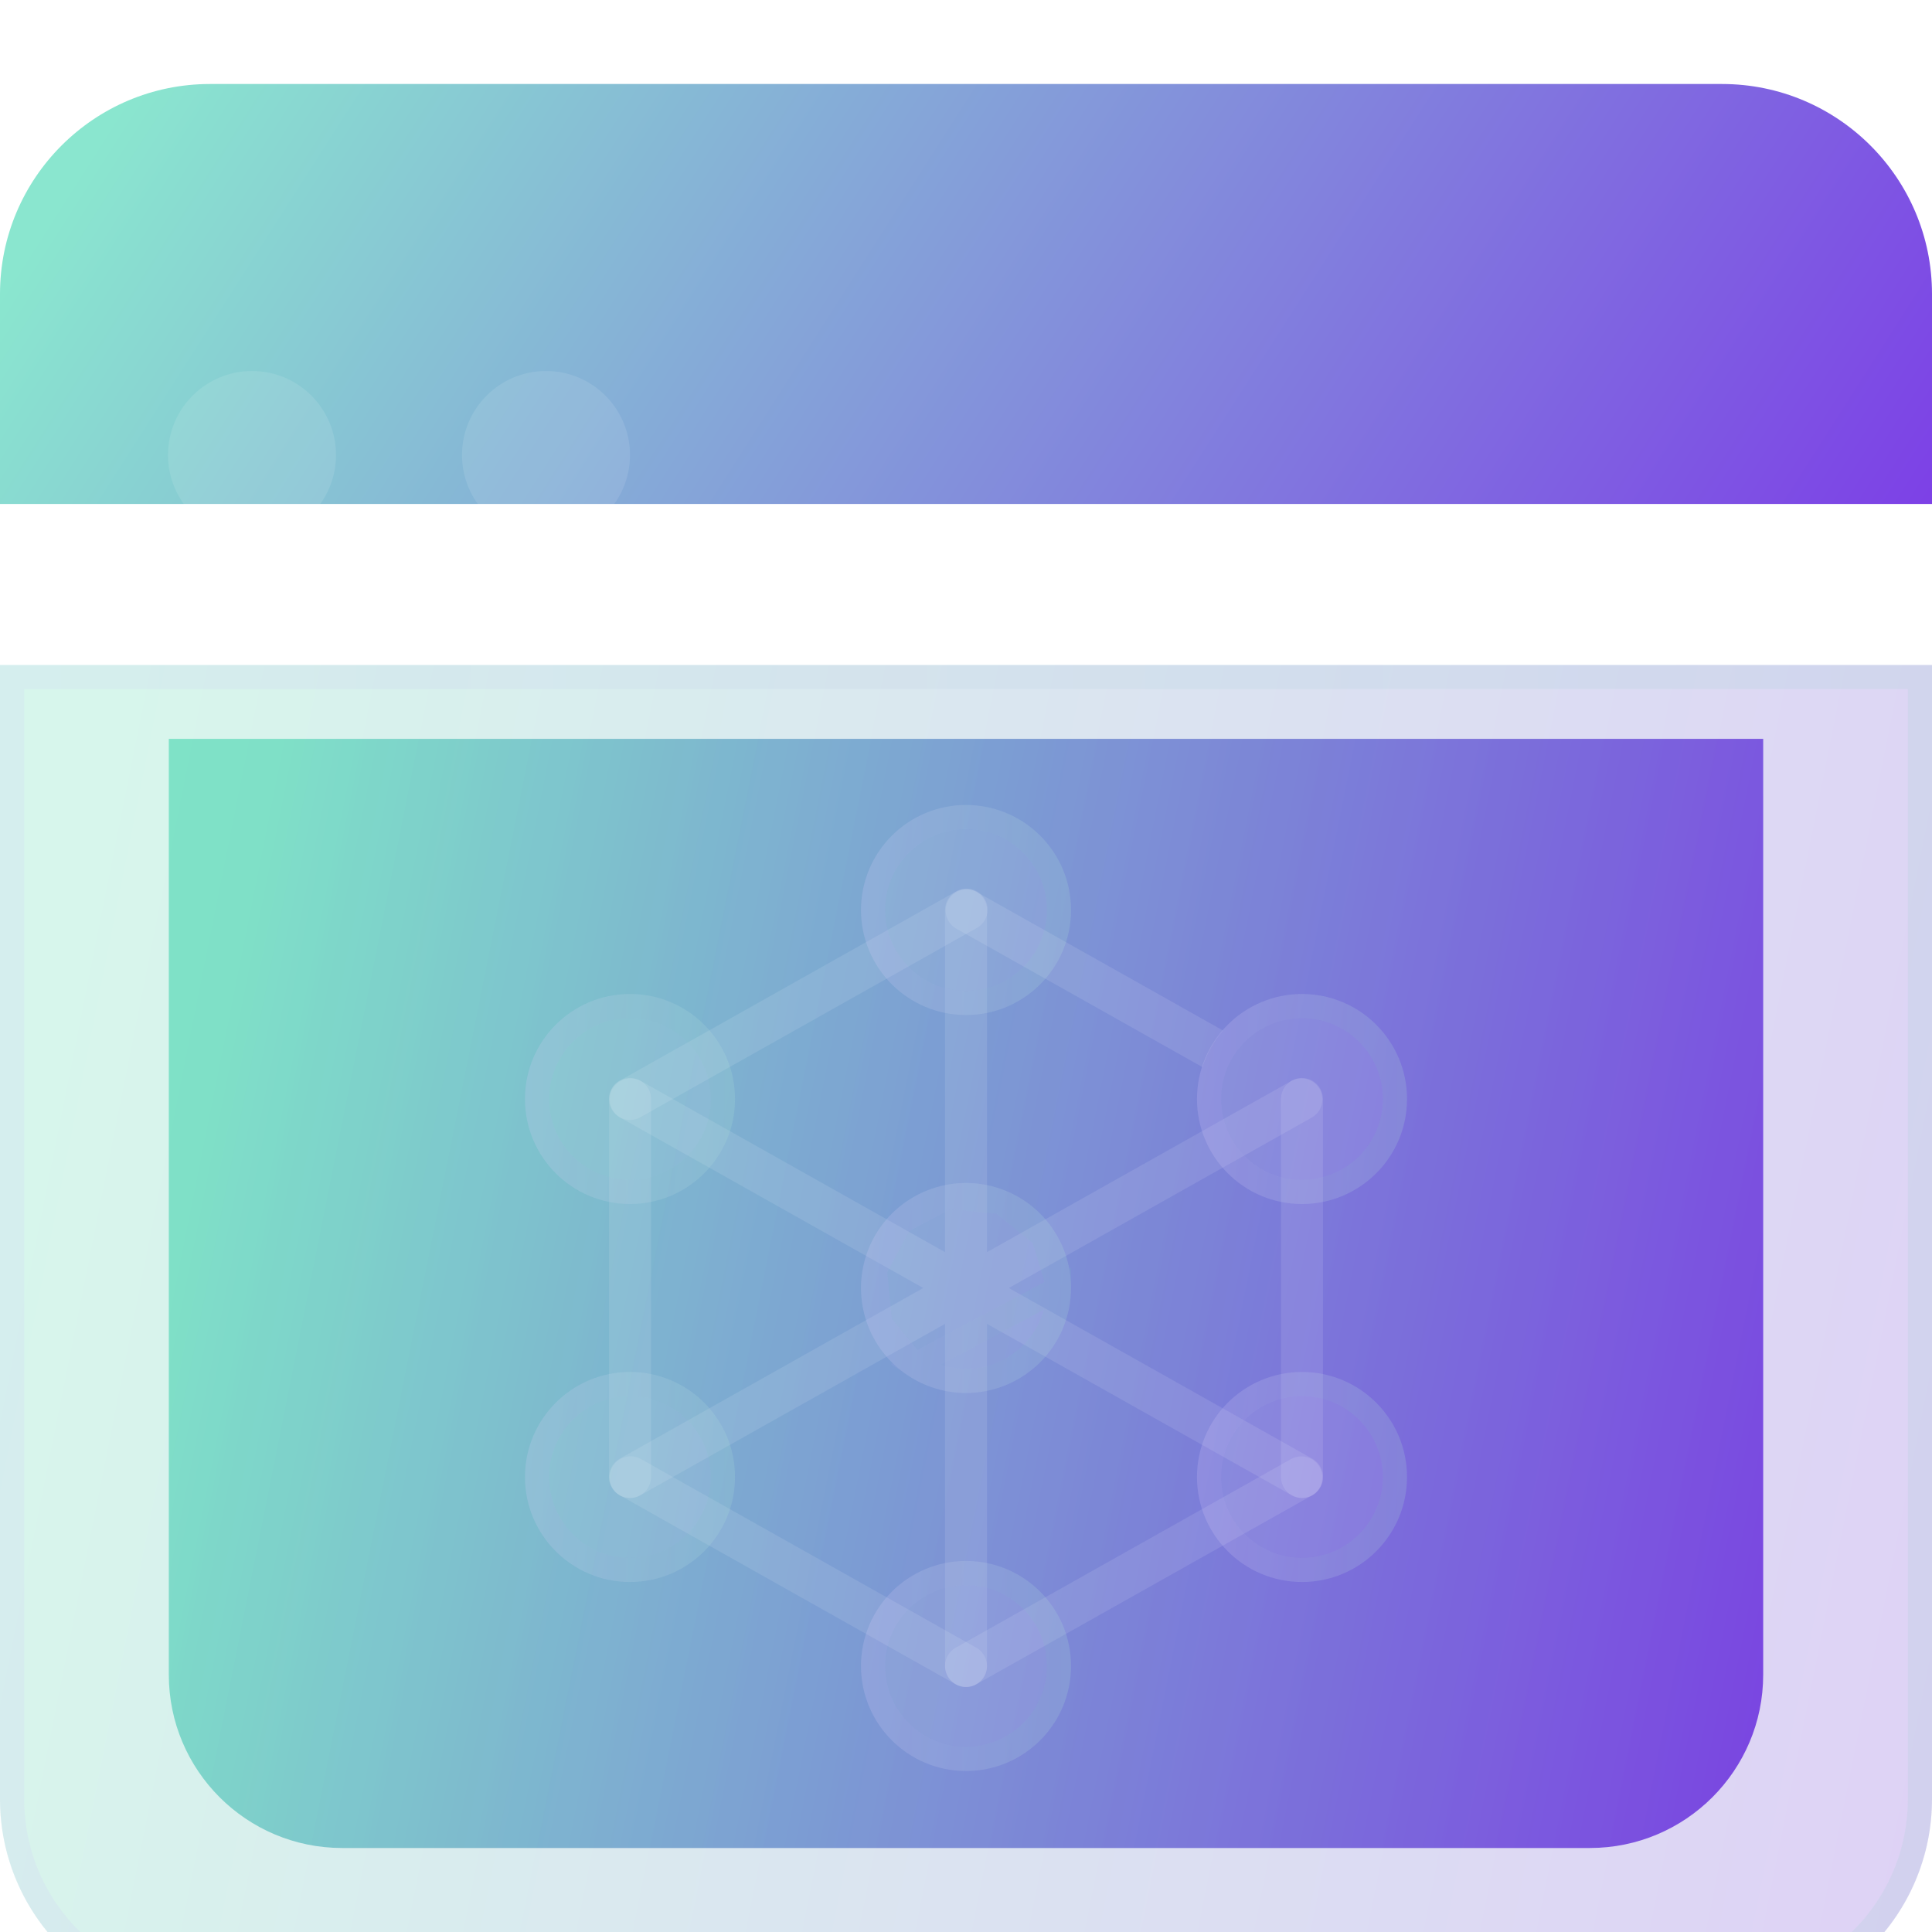 <svg width="96" height="96" viewBox="0 0 96 96" fill="none" xmlns="http://www.w3.org/2000/svg">
<path d="M10.435 4.174H85.565C91.325 4.174 96 8.849 96 14.609V25.043H0V14.609C0 8.849 4.675 4.174 10.435 4.174Z" fill="url(#paint0_linear_203_3206)"/>
<path d="M8.388 36.713H87.612V83.214C87.612 87.968 83.754 91.826 79.001 91.826H16.999C12.246 91.826 8.388 87.968 8.388 83.214V36.713Z" fill="url(#paint1_linear_203_3206)"/>
<g filter="url(#filter0_bi_203_3206)">
<path d="M0 25.043H96V81.391C96 87.151 91.325 91.826 85.565 91.826H10.435C4.675 91.826 0 87.151 0 81.391V25.043Z" fill="#1D1D1D" fill-opacity="0.05"/>
<path d="M0 25.043H96V81.391C96 87.151 91.325 91.826 85.565 91.826H10.435C4.675 91.826 0 87.151 0 81.391V25.043Z" fill="url(#paint2_linear_203_3206)" fill-opacity="0.2"/>
<path d="M0.6 25.643H95.4V81.391C95.4 86.819 90.994 91.226 85.565 91.226H10.435C5.006 91.226 0.6 86.819 0.6 81.391V25.643Z" stroke="url(#paint3_linear_203_3206)" stroke-opacity="0.1" stroke-width="1.2"/>
</g>
<g filter="url(#filter1_i_203_3206)">
<path d="M12.522 18.782C14.827 18.782 16.696 16.914 16.696 14.609C16.696 12.303 14.827 10.435 12.522 10.435C10.217 10.435 8.348 12.303 8.348 14.609C8.348 16.914 10.217 18.782 12.522 18.782Z" fill="white" fill-opacity="0.1"/>
<path d="M27.131 18.782C29.436 18.782 31.304 16.914 31.304 14.609C31.304 12.303 29.436 10.435 27.131 10.435C24.825 10.435 22.957 12.303 22.957 14.609C22.957 16.914 24.825 18.782 27.131 18.782Z" fill="white" fill-opacity="0.1"/>
</g>
<g filter="url(#filter2_bi_203_3206)">
<path d="M65.208 64.482L50.129 56L65.208 47.517C65.439 47.377 65.606 47.152 65.674 46.89C65.743 46.629 65.707 46.351 65.574 46.115C65.442 45.88 65.223 45.705 64.964 45.627C64.705 45.55 64.426 45.576 64.186 45.7L49.045 54.217V37.217C49.045 36.941 48.935 36.675 48.739 36.48C48.544 36.284 48.278 36.174 48.001 36.174C47.725 36.174 47.459 36.284 47.264 36.48C47.068 36.675 46.958 36.941 46.958 37.217V54.217L31.817 45.7C31.577 45.576 31.298 45.55 31.039 45.627C30.78 45.705 30.561 45.88 30.429 46.115C30.296 46.351 30.26 46.629 30.328 46.89C30.397 47.152 30.564 47.377 30.794 47.517L45.874 56L30.794 64.482C30.594 64.596 30.436 64.772 30.346 64.984C30.256 65.197 30.239 65.433 30.298 65.656C30.356 65.878 30.487 66.076 30.669 66.217C30.851 66.358 31.075 66.434 31.306 66.435C31.485 66.435 31.661 66.388 31.816 66.3L46.958 57.783V74.782C46.958 75.059 47.068 75.325 47.264 75.52C47.459 75.716 47.725 75.826 48.001 75.826C48.278 75.826 48.544 75.716 48.739 75.52C48.935 75.325 49.045 75.059 49.045 74.782V57.783L64.186 66.3C64.341 66.389 64.518 66.435 64.697 66.435C64.927 66.434 65.152 66.358 65.334 66.217C65.517 66.076 65.647 65.879 65.706 65.656C65.764 65.433 65.748 65.197 65.658 64.984C65.568 64.772 65.409 64.596 65.208 64.482Z" fill="white" fill-opacity="0.1"/>
</g>
<g filter="url(#filter3_bi_203_3206)">
<path d="M48.001 61.217C46.969 61.217 45.96 60.911 45.102 60.338C44.244 59.764 43.575 58.949 43.18 57.996C42.785 57.043 42.682 55.994 42.883 54.982C43.085 53.969 43.582 53.04 44.311 52.31C45.041 51.581 45.971 51.084 46.983 50.882C47.995 50.681 49.044 50.784 49.997 51.179C50.95 51.574 51.765 52.243 52.339 53.101C52.912 53.959 53.218 54.968 53.218 55.999C53.216 57.383 52.666 58.709 51.688 59.687C50.71 60.665 49.384 61.215 48.001 61.217Z" fill="white" fill-opacity="0.1"/>
<path d="M45.435 59.839C46.195 60.346 47.087 60.617 48.001 60.617C49.225 60.615 50.398 60.128 51.264 59.263C52.129 58.397 52.616 57.224 52.618 55.999L45.435 59.839ZM45.435 59.839C44.676 59.331 44.084 58.61 43.735 57.767M45.435 59.839L43.735 57.767M43.735 57.767C43.385 56.923 43.294 55.994 43.472 55.099M43.735 57.767L43.472 55.099M43.472 55.099C43.65 54.203 44.09 53.38 44.736 52.734M43.472 55.099L44.736 52.734M44.736 52.734C45.381 52.089 46.204 51.649 47.1 51.471M44.736 52.734L47.1 51.471M47.1 51.471C47.995 51.293 48.924 51.384 49.768 51.734M47.1 51.471L49.768 51.734M49.768 51.734C50.611 52.083 51.332 52.675 51.84 53.434M49.768 51.734L51.84 53.434M51.84 53.434C52.347 54.193 52.618 55.086 52.618 55.999L51.84 53.434Z" stroke="url(#paint4_linear_203_3206)" stroke-opacity="0.1" stroke-width="1.2"/>
</g>
<g filter="url(#filter4_bi_203_3206)">
<path d="M64.696 51.826C67.577 51.826 69.913 49.49 69.913 46.609C69.913 43.727 67.577 41.392 64.696 41.392C61.814 41.392 59.478 43.727 59.478 46.609C59.478 49.49 61.814 51.826 64.696 51.826Z" fill="white" fill-opacity="0.1"/>
<path d="M69.313 46.609C69.313 49.159 67.246 51.226 64.696 51.226C62.145 51.226 60.078 49.159 60.078 46.609C60.078 44.059 62.145 41.992 64.696 41.992C67.246 41.992 69.313 44.059 69.313 46.609Z" stroke="url(#paint5_linear_203_3206)" stroke-opacity="0.1" stroke-width="1.2"/>
</g>
<g filter="url(#filter5_bi_203_3206)">
<path d="M64.696 66.435C64.419 66.435 64.153 66.325 63.958 66.129C63.762 65.934 63.652 65.668 63.652 65.391V46.609C63.652 46.332 63.762 46.067 63.958 45.871C64.153 45.675 64.419 45.565 64.696 45.565C64.972 45.565 65.238 45.675 65.433 45.871C65.629 46.067 65.739 46.332 65.739 46.609V65.391C65.739 65.668 65.629 65.934 65.433 66.129C65.238 66.325 64.972 66.435 64.696 66.435Z" fill="white" fill-opacity="0.1"/>
</g>
<g filter="url(#filter6_bi_203_3206)">
<path d="M64.696 70.608C67.577 70.608 69.913 68.272 69.913 65.391C69.913 62.51 67.577 60.174 64.696 60.174C61.814 60.174 59.478 62.51 59.478 65.391C59.478 68.272 61.814 70.608 64.696 70.608Z" fill="white" fill-opacity="0.1"/>
<path d="M69.313 65.391C69.313 67.941 67.246 70.008 64.696 70.008C62.145 70.008 60.078 67.941 60.078 65.391C60.078 62.841 62.145 60.774 64.696 60.774C67.246 60.774 69.313 62.841 69.313 65.391Z" stroke="url(#paint6_linear_203_3206)" stroke-opacity="0.1" stroke-width="1.2"/>
</g>
<g filter="url(#filter7_bi_203_3206)">
<path d="M48 75.826C47.77 75.826 47.546 75.75 47.363 75.609C47.181 75.468 47.05 75.271 46.991 75.047C46.933 74.825 46.95 74.588 47.039 74.376C47.129 74.164 47.287 73.987 47.488 73.874L64.183 64.483C64.424 64.358 64.703 64.332 64.962 64.41C65.221 64.487 65.439 64.662 65.572 64.898C65.704 65.133 65.74 65.411 65.672 65.673C65.604 65.935 65.437 66.159 65.206 66.3L48.511 75.692C48.355 75.78 48.179 75.826 48 75.826Z" fill="white" fill-opacity="0.1"/>
</g>
<g filter="url(#filter8_bi_203_3206)">
<path d="M48.001 80C50.882 80 53.218 77.664 53.218 74.783C53.218 71.901 50.882 69.565 48.001 69.565C45.119 69.565 42.783 71.901 42.783 74.783C42.783 77.664 45.119 80 48.001 80Z" fill="white" fill-opacity="0.1"/>
<path d="M52.618 74.783C52.618 77.333 50.551 79.4 48.001 79.4C45.45 79.4 43.383 77.333 43.383 74.783C43.383 72.233 45.45 70.165 48.001 70.165C50.551 70.165 52.618 72.233 52.618 74.783Z" stroke="url(#paint7_linear_203_3206)" stroke-opacity="0.1" stroke-width="1.2"/>
</g>
<g filter="url(#filter9_bi_203_3206)">
<path d="M47.999 75.826C47.82 75.826 47.644 75.78 47.488 75.692L30.793 66.3C30.562 66.159 30.395 65.935 30.327 65.673C30.259 65.411 30.294 65.133 30.427 64.898C30.56 64.662 30.778 64.487 31.037 64.41C31.296 64.332 31.575 64.358 31.816 64.483L48.511 73.874C48.712 73.987 48.87 74.164 48.959 74.376C49.049 74.588 49.066 74.825 49.008 75.047C48.949 75.271 48.818 75.468 48.636 75.609C48.453 75.75 48.229 75.826 47.999 75.826Z" fill="white" fill-opacity="0.1"/>
</g>
<g filter="url(#filter10_bi_203_3206)">
<path d="M31.303 70.608C34.185 70.608 36.521 68.272 36.521 65.391C36.521 62.51 34.185 60.174 31.303 60.174C28.422 60.174 26.086 62.51 26.086 65.391C26.086 68.272 28.422 70.608 31.303 70.608Z" fill="white" fill-opacity="0.1"/>
<path d="M35.921 65.391C35.921 67.941 33.853 70.008 31.303 70.008C28.753 70.008 26.686 67.941 26.686 65.391C26.686 62.841 28.753 60.774 31.303 60.774C33.853 60.774 35.921 62.841 35.921 65.391Z" stroke="url(#paint8_linear_203_3206)" stroke-opacity="0.1" stroke-width="1.2"/>
</g>
<g filter="url(#filter11_bi_203_3206)">
<path d="M31.305 66.435C31.028 66.435 30.763 66.325 30.567 66.129C30.372 65.934 30.262 65.668 30.262 65.391V46.609C30.262 46.332 30.372 46.067 30.567 45.871C30.763 45.675 31.028 45.565 31.305 45.565C31.582 45.565 31.847 45.675 32.043 45.871C32.239 46.067 32.349 46.332 32.349 46.609V65.391C32.349 65.668 32.239 65.934 32.043 66.129C31.847 66.325 31.582 66.435 31.305 66.435Z" fill="white" fill-opacity="0.1"/>
</g>
<g filter="url(#filter12_bi_203_3206)">
<path d="M31.303 51.826C34.185 51.826 36.521 49.49 36.521 46.609C36.521 43.727 34.185 41.392 31.303 41.392C28.422 41.392 26.086 43.727 26.086 46.609C26.086 49.49 28.422 51.826 31.303 51.826Z" fill="white" fill-opacity="0.1"/>
<path d="M35.921 46.609C35.921 49.159 33.853 51.226 31.303 51.226C28.753 51.226 26.686 49.159 26.686 46.609C26.686 44.059 28.753 41.992 31.303 41.992C33.853 41.992 35.921 44.059 35.921 46.609Z" stroke="url(#paint9_linear_203_3206)" stroke-opacity="0.1" stroke-width="1.2"/>
</g>
<g filter="url(#filter13_bi_203_3206)">
<path d="M31.305 47.652C31.074 47.652 30.85 47.575 30.668 47.434C30.485 47.293 30.354 47.096 30.296 46.873C30.237 46.65 30.254 46.414 30.344 46.202C30.434 45.989 30.592 45.813 30.793 45.699L47.488 36.308C47.608 36.235 47.741 36.187 47.88 36.166C48.018 36.146 48.16 36.154 48.295 36.189C48.431 36.224 48.558 36.287 48.669 36.372C48.78 36.458 48.872 36.565 48.941 36.687C49.01 36.809 49.053 36.944 49.069 37.083C49.084 37.223 49.072 37.364 49.031 37.498C48.991 37.632 48.924 37.757 48.835 37.865C48.745 37.973 48.635 38.061 48.511 38.126L31.815 47.517C31.66 47.605 31.484 47.652 31.305 47.652Z" fill="white" fill-opacity="0.1"/>
</g>
<g filter="url(#filter14_bi_203_3206)">
<path d="M48.001 42.435C50.882 42.435 53.218 40.099 53.218 37.217C53.218 34.336 50.882 32 48.001 32C45.119 32 42.783 34.336 42.783 37.217C42.783 40.099 45.119 42.435 48.001 42.435Z" fill="white" fill-opacity="0.1"/>
<path d="M52.618 37.217C52.618 39.767 50.551 41.835 48.001 41.835C45.45 41.835 43.383 39.767 43.383 37.217C43.383 34.667 45.45 32.6 48.001 32.6C50.551 32.6 52.618 34.667 52.618 37.217Z" stroke="url(#paint10_linear_203_3206)" stroke-opacity="0.1" stroke-width="1.2"/>
</g>
<g filter="url(#filter15_bi_203_3206)">
<path d="M60.771 43.205L48.511 36.309C48.271 36.185 47.992 36.159 47.733 36.236C47.474 36.314 47.255 36.489 47.122 36.724C46.99 36.96 46.954 37.238 47.022 37.499C47.09 37.761 47.257 37.986 47.488 38.127L59.749 45.024C59.962 44.355 60.31 43.736 60.771 43.205Z" fill="white" fill-opacity="0.1"/>
</g>
<defs>
<filter id="filter0_bi_203_3206" x="-24" y="1.043" width="144" height="114.783" filterUnits="userSpaceOnUse" color-interpolation-filters="sRGB">
<feFlood flood-opacity="0" result="BackgroundImageFix"/>
<feGaussianBlur in="BackgroundImageFix" stdDeviation="12"/>
<feComposite in2="SourceAlpha" operator="in" result="effect1_backgroundBlur_203_3206"/>
<feBlend mode="normal" in="SourceGraphic" in2="effect1_backgroundBlur_203_3206" result="shape"/>
<feColorMatrix in="SourceAlpha" type="matrix" values="0 0 0 0 0 0 0 0 0 0 0 0 0 0 0 0 0 0 127 0" result="hardAlpha"/>
<feOffset dy="8"/>
<feGaussianBlur stdDeviation="6"/>
<feComposite in2="hardAlpha" operator="arithmetic" k2="-1" k3="1"/>
<feColorMatrix type="matrix" values="0 0 0 0 1 0 0 0 0 1 0 0 0 0 1 0 0 0 0.15 0"/>
<feBlend mode="normal" in2="shape" result="effect2_innerShadow_203_3206"/>
</filter>
<filter id="filter1_i_203_3206" x="8.348" y="10.435" width="22.956" height="16.348" filterUnits="userSpaceOnUse" color-interpolation-filters="sRGB">
<feFlood flood-opacity="0" result="BackgroundImageFix"/>
<feBlend mode="normal" in="SourceGraphic" in2="BackgroundImageFix" result="shape"/>
<feColorMatrix in="SourceAlpha" type="matrix" values="0 0 0 0 0 0 0 0 0 0 0 0 0 0 0 0 0 0 127 0" result="hardAlpha"/>
<feOffset dy="8"/>
<feGaussianBlur stdDeviation="4"/>
<feComposite in2="hardAlpha" operator="arithmetic" k2="-1" k3="1"/>
<feColorMatrix type="matrix" values="0 0 0 0 1 0 0 0 0 1 0 0 0 0 1 0 0 0 0.4 0"/>
<feBlend mode="normal" in2="shape" result="effect1_innerShadow_203_3206"/>
</filter>
<filter id="filter2_bi_203_3206" x="6.264" y="12.174" width="83.477" height="87.652" filterUnits="userSpaceOnUse" color-interpolation-filters="sRGB">
<feFlood flood-opacity="0" result="BackgroundImageFix"/>
<feGaussianBlur in="BackgroundImageFix" stdDeviation="12"/>
<feComposite in2="SourceAlpha" operator="in" result="effect1_backgroundBlur_203_3206"/>
<feBlend mode="normal" in="SourceGraphic" in2="effect1_backgroundBlur_203_3206" result="shape"/>
<feColorMatrix in="SourceAlpha" type="matrix" values="0 0 0 0 0 0 0 0 0 0 0 0 0 0 0 0 0 0 127 0" result="hardAlpha"/>
<feOffset dy="8"/>
<feGaussianBlur stdDeviation="6"/>
<feComposite in2="hardAlpha" operator="arithmetic" k2="-1" k3="1"/>
<feColorMatrix type="matrix" values="0 0 0 0 1 0 0 0 0 1 0 0 0 0 1 0 0 0 0.15 0"/>
<feBlend mode="normal" in2="shape" result="effect2_innerShadow_203_3206"/>
</filter>
<filter id="filter3_bi_203_3206" x="18.783" y="26.782" width="58.435" height="58.435" filterUnits="userSpaceOnUse" color-interpolation-filters="sRGB">
<feFlood flood-opacity="0" result="BackgroundImageFix"/>
<feGaussianBlur in="BackgroundImageFix" stdDeviation="12"/>
<feComposite in2="SourceAlpha" operator="in" result="effect1_backgroundBlur_203_3206"/>
<feBlend mode="normal" in="SourceGraphic" in2="effect1_backgroundBlur_203_3206" result="shape"/>
<feColorMatrix in="SourceAlpha" type="matrix" values="0 0 0 0 0 0 0 0 0 0 0 0 0 0 0 0 0 0 127 0" result="hardAlpha"/>
<feOffset dy="8"/>
<feGaussianBlur stdDeviation="6"/>
<feComposite in2="hardAlpha" operator="arithmetic" k2="-1" k3="1"/>
<feColorMatrix type="matrix" values="0 0 0 0 1 0 0 0 0 1 0 0 0 0 1 0 0 0 0.15 0"/>
<feBlend mode="normal" in2="shape" result="effect2_innerShadow_203_3206"/>
</filter>
<filter id="filter4_bi_203_3206" x="35.478" y="17.392" width="58.435" height="58.435" filterUnits="userSpaceOnUse" color-interpolation-filters="sRGB">
<feFlood flood-opacity="0" result="BackgroundImageFix"/>
<feGaussianBlur in="BackgroundImageFix" stdDeviation="12"/>
<feComposite in2="SourceAlpha" operator="in" result="effect1_backgroundBlur_203_3206"/>
<feBlend mode="normal" in="SourceGraphic" in2="effect1_backgroundBlur_203_3206" result="shape"/>
<feColorMatrix in="SourceAlpha" type="matrix" values="0 0 0 0 0 0 0 0 0 0 0 0 0 0 0 0 0 0 127 0" result="hardAlpha"/>
<feOffset dy="8"/>
<feGaussianBlur stdDeviation="6"/>
<feComposite in2="hardAlpha" operator="arithmetic" k2="-1" k3="1"/>
<feColorMatrix type="matrix" values="0 0 0 0 1 0 0 0 0 1 0 0 0 0 1 0 0 0 0.15 0"/>
<feBlend mode="normal" in2="shape" result="effect2_innerShadow_203_3206"/>
</filter>
<filter id="filter5_bi_203_3206" x="39.652" y="21.565" width="50.087" height="68.87" filterUnits="userSpaceOnUse" color-interpolation-filters="sRGB">
<feFlood flood-opacity="0" result="BackgroundImageFix"/>
<feGaussianBlur in="BackgroundImageFix" stdDeviation="12"/>
<feComposite in2="SourceAlpha" operator="in" result="effect1_backgroundBlur_203_3206"/>
<feBlend mode="normal" in="SourceGraphic" in2="effect1_backgroundBlur_203_3206" result="shape"/>
<feColorMatrix in="SourceAlpha" type="matrix" values="0 0 0 0 0 0 0 0 0 0 0 0 0 0 0 0 0 0 127 0" result="hardAlpha"/>
<feOffset dy="8"/>
<feGaussianBlur stdDeviation="6"/>
<feComposite in2="hardAlpha" operator="arithmetic" k2="-1" k3="1"/>
<feColorMatrix type="matrix" values="0 0 0 0 1 0 0 0 0 1 0 0 0 0 1 0 0 0 0.15 0"/>
<feBlend mode="normal" in2="shape" result="effect2_innerShadow_203_3206"/>
</filter>
<filter id="filter6_bi_203_3206" x="35.478" y="36.174" width="58.435" height="58.435" filterUnits="userSpaceOnUse" color-interpolation-filters="sRGB">
<feFlood flood-opacity="0" result="BackgroundImageFix"/>
<feGaussianBlur in="BackgroundImageFix" stdDeviation="12"/>
<feComposite in2="SourceAlpha" operator="in" result="effect1_backgroundBlur_203_3206"/>
<feBlend mode="normal" in="SourceGraphic" in2="effect1_backgroundBlur_203_3206" result="shape"/>
<feColorMatrix in="SourceAlpha" type="matrix" values="0 0 0 0 0 0 0 0 0 0 0 0 0 0 0 0 0 0 127 0" result="hardAlpha"/>
<feOffset dy="8"/>
<feGaussianBlur stdDeviation="6"/>
<feComposite in2="hardAlpha" operator="arithmetic" k2="-1" k3="1"/>
<feColorMatrix type="matrix" values="0 0 0 0 1 0 0 0 0 1 0 0 0 0 1 0 0 0 0.15 0"/>
<feBlend mode="normal" in2="shape" result="effect2_innerShadow_203_3206"/>
</filter>
<filter id="filter7_bi_203_3206" x="22.957" y="40.366" width="66.749" height="59.46" filterUnits="userSpaceOnUse" color-interpolation-filters="sRGB">
<feFlood flood-opacity="0" result="BackgroundImageFix"/>
<feGaussianBlur in="BackgroundImageFix" stdDeviation="12"/>
<feComposite in2="SourceAlpha" operator="in" result="effect1_backgroundBlur_203_3206"/>
<feBlend mode="normal" in="SourceGraphic" in2="effect1_backgroundBlur_203_3206" result="shape"/>
<feColorMatrix in="SourceAlpha" type="matrix" values="0 0 0 0 0 0 0 0 0 0 0 0 0 0 0 0 0 0 127 0" result="hardAlpha"/>
<feOffset dy="8"/>
<feGaussianBlur stdDeviation="6"/>
<feComposite in2="hardAlpha" operator="arithmetic" k2="-1" k3="1"/>
<feColorMatrix type="matrix" values="0 0 0 0 1 0 0 0 0 1 0 0 0 0 1 0 0 0 0.15 0"/>
<feBlend mode="normal" in2="shape" result="effect2_innerShadow_203_3206"/>
</filter>
<filter id="filter8_bi_203_3206" x="18.783" y="45.565" width="58.435" height="58.435" filterUnits="userSpaceOnUse" color-interpolation-filters="sRGB">
<feFlood flood-opacity="0" result="BackgroundImageFix"/>
<feGaussianBlur in="BackgroundImageFix" stdDeviation="12"/>
<feComposite in2="SourceAlpha" operator="in" result="effect1_backgroundBlur_203_3206"/>
<feBlend mode="normal" in="SourceGraphic" in2="effect1_backgroundBlur_203_3206" result="shape"/>
<feColorMatrix in="SourceAlpha" type="matrix" values="0 0 0 0 0 0 0 0 0 0 0 0 0 0 0 0 0 0 127 0" result="hardAlpha"/>
<feOffset dy="8"/>
<feGaussianBlur stdDeviation="6"/>
<feComposite in2="hardAlpha" operator="arithmetic" k2="-1" k3="1"/>
<feColorMatrix type="matrix" values="0 0 0 0 1 0 0 0 0 1 0 0 0 0 1 0 0 0 0.15 0"/>
<feBlend mode="normal" in2="shape" result="effect2_innerShadow_203_3206"/>
</filter>
<filter id="filter9_bi_203_3206" x="6.293" y="40.366" width="66.749" height="59.46" filterUnits="userSpaceOnUse" color-interpolation-filters="sRGB">
<feFlood flood-opacity="0" result="BackgroundImageFix"/>
<feGaussianBlur in="BackgroundImageFix" stdDeviation="12"/>
<feComposite in2="SourceAlpha" operator="in" result="effect1_backgroundBlur_203_3206"/>
<feBlend mode="normal" in="SourceGraphic" in2="effect1_backgroundBlur_203_3206" result="shape"/>
<feColorMatrix in="SourceAlpha" type="matrix" values="0 0 0 0 0 0 0 0 0 0 0 0 0 0 0 0 0 0 127 0" result="hardAlpha"/>
<feOffset dy="8"/>
<feGaussianBlur stdDeviation="6"/>
<feComposite in2="hardAlpha" operator="arithmetic" k2="-1" k3="1"/>
<feColorMatrix type="matrix" values="0 0 0 0 1 0 0 0 0 1 0 0 0 0 1 0 0 0 0.15 0"/>
<feBlend mode="normal" in2="shape" result="effect2_innerShadow_203_3206"/>
</filter>
<filter id="filter10_bi_203_3206" x="2.086" y="36.174" width="58.435" height="58.435" filterUnits="userSpaceOnUse" color-interpolation-filters="sRGB">
<feFlood flood-opacity="0" result="BackgroundImageFix"/>
<feGaussianBlur in="BackgroundImageFix" stdDeviation="12"/>
<feComposite in2="SourceAlpha" operator="in" result="effect1_backgroundBlur_203_3206"/>
<feBlend mode="normal" in="SourceGraphic" in2="effect1_backgroundBlur_203_3206" result="shape"/>
<feColorMatrix in="SourceAlpha" type="matrix" values="0 0 0 0 0 0 0 0 0 0 0 0 0 0 0 0 0 0 127 0" result="hardAlpha"/>
<feOffset dy="8"/>
<feGaussianBlur stdDeviation="6"/>
<feComposite in2="hardAlpha" operator="arithmetic" k2="-1" k3="1"/>
<feColorMatrix type="matrix" values="0 0 0 0 1 0 0 0 0 1 0 0 0 0 1 0 0 0 0.15 0"/>
<feBlend mode="normal" in2="shape" result="effect2_innerShadow_203_3206"/>
</filter>
<filter id="filter11_bi_203_3206" x="6.262" y="21.565" width="50.087" height="68.87" filterUnits="userSpaceOnUse" color-interpolation-filters="sRGB">
<feFlood flood-opacity="0" result="BackgroundImageFix"/>
<feGaussianBlur in="BackgroundImageFix" stdDeviation="12"/>
<feComposite in2="SourceAlpha" operator="in" result="effect1_backgroundBlur_203_3206"/>
<feBlend mode="normal" in="SourceGraphic" in2="effect1_backgroundBlur_203_3206" result="shape"/>
<feColorMatrix in="SourceAlpha" type="matrix" values="0 0 0 0 0 0 0 0 0 0 0 0 0 0 0 0 0 0 127 0" result="hardAlpha"/>
<feOffset dy="8"/>
<feGaussianBlur stdDeviation="6"/>
<feComposite in2="hardAlpha" operator="arithmetic" k2="-1" k3="1"/>
<feColorMatrix type="matrix" values="0 0 0 0 1 0 0 0 0 1 0 0 0 0 1 0 0 0 0.15 0"/>
<feBlend mode="normal" in2="shape" result="effect2_innerShadow_203_3206"/>
</filter>
<filter id="filter12_bi_203_3206" x="2.086" y="17.392" width="58.435" height="58.435" filterUnits="userSpaceOnUse" color-interpolation-filters="sRGB">
<feFlood flood-opacity="0" result="BackgroundImageFix"/>
<feGaussianBlur in="BackgroundImageFix" stdDeviation="12"/>
<feComposite in2="SourceAlpha" operator="in" result="effect1_backgroundBlur_203_3206"/>
<feBlend mode="normal" in="SourceGraphic" in2="effect1_backgroundBlur_203_3206" result="shape"/>
<feColorMatrix in="SourceAlpha" type="matrix" values="0 0 0 0 0 0 0 0 0 0 0 0 0 0 0 0 0 0 127 0" result="hardAlpha"/>
<feOffset dy="8"/>
<feGaussianBlur stdDeviation="6"/>
<feComposite in2="hardAlpha" operator="arithmetic" k2="-1" k3="1"/>
<feColorMatrix type="matrix" values="0 0 0 0 1 0 0 0 0 1 0 0 0 0 1 0 0 0 0.15 0"/>
<feBlend mode="normal" in2="shape" result="effect2_innerShadow_203_3206"/>
</filter>
<filter id="filter13_bi_203_3206" x="6.262" y="12.155" width="66.813" height="59.496" filterUnits="userSpaceOnUse" color-interpolation-filters="sRGB">
<feFlood flood-opacity="0" result="BackgroundImageFix"/>
<feGaussianBlur in="BackgroundImageFix" stdDeviation="12"/>
<feComposite in2="SourceAlpha" operator="in" result="effect1_backgroundBlur_203_3206"/>
<feBlend mode="normal" in="SourceGraphic" in2="effect1_backgroundBlur_203_3206" result="shape"/>
<feColorMatrix in="SourceAlpha" type="matrix" values="0 0 0 0 0 0 0 0 0 0 0 0 0 0 0 0 0 0 127 0" result="hardAlpha"/>
<feOffset dy="8"/>
<feGaussianBlur stdDeviation="6"/>
<feComposite in2="hardAlpha" operator="arithmetic" k2="-1" k3="1"/>
<feColorMatrix type="matrix" values="0 0 0 0 1 0 0 0 0 1 0 0 0 0 1 0 0 0 0.15 0"/>
<feBlend mode="normal" in2="shape" result="effect2_innerShadow_203_3206"/>
</filter>
<filter id="filter14_bi_203_3206" x="18.783" y="8" width="58.435" height="58.435" filterUnits="userSpaceOnUse" color-interpolation-filters="sRGB">
<feFlood flood-opacity="0" result="BackgroundImageFix"/>
<feGaussianBlur in="BackgroundImageFix" stdDeviation="12"/>
<feComposite in2="SourceAlpha" operator="in" result="effect1_backgroundBlur_203_3206"/>
<feBlend mode="normal" in="SourceGraphic" in2="effect1_backgroundBlur_203_3206" result="shape"/>
<feColorMatrix in="SourceAlpha" type="matrix" values="0 0 0 0 0 0 0 0 0 0 0 0 0 0 0 0 0 0 127 0" result="hardAlpha"/>
<feOffset dy="8"/>
<feGaussianBlur stdDeviation="6"/>
<feComposite in2="hardAlpha" operator="arithmetic" k2="-1" k3="1"/>
<feColorMatrix type="matrix" values="0 0 0 0 1 0 0 0 0 1 0 0 0 0 1 0 0 0 0.15 0"/>
<feBlend mode="normal" in2="shape" result="effect2_innerShadow_203_3206"/>
</filter>
<filter id="filter15_bi_203_3206" x="22.988" y="12.192" width="61.782" height="56.831" filterUnits="userSpaceOnUse" color-interpolation-filters="sRGB">
<feFlood flood-opacity="0" result="BackgroundImageFix"/>
<feGaussianBlur in="BackgroundImageFix" stdDeviation="12"/>
<feComposite in2="SourceAlpha" operator="in" result="effect1_backgroundBlur_203_3206"/>
<feBlend mode="normal" in="SourceGraphic" in2="effect1_backgroundBlur_203_3206" result="shape"/>
<feColorMatrix in="SourceAlpha" type="matrix" values="0 0 0 0 0 0 0 0 0 0 0 0 0 0 0 0 0 0 127 0" result="hardAlpha"/>
<feOffset dy="8"/>
<feGaussianBlur stdDeviation="6"/>
<feComposite in2="hardAlpha" operator="arithmetic" k2="-1" k3="1"/>
<feColorMatrix type="matrix" values="0 0 0 0 1 0 0 0 0 1 0 0 0 0 1 0 0 0 0.15 0"/>
<feBlend mode="normal" in2="shape" result="effect2_innerShadow_203_3206"/>
</filter>
<linearGradient id="paint0_linear_203_3206" x1="4" y1="8.348" x2="79.748" y2="56.742" gradientUnits="userSpaceOnUse">
<stop stop-color="#8AE6CF"/>
<stop offset="1" stop-color="#7C3AE7"/>
</linearGradient>
<linearGradient id="paint1_linear_203_3206" x1="11.689" y1="47.735" x2="96.342" y2="64.637" gradientUnits="userSpaceOnUse">
<stop stop-color="#8AE6CF"/>
<stop offset="1" stop-color="#7C3AE7"/>
</linearGradient>
<linearGradient id="paint2_linear_203_3206" x1="4" y1="38.4" x2="106.578" y2="58.879" gradientUnits="userSpaceOnUse">
<stop stop-color="#66FECB"/>
<stop offset="1" stop-color="#8940FF"/>
</linearGradient>
<linearGradient id="paint3_linear_203_3206" x1="3" y1="28.078" x2="96" y2="28.078" gradientUnits="userSpaceOnUse">
<stop stop-color="#C8A6FF"/>
<stop offset="1" stop-color="#69CFB5"/>
</linearGradient>
<linearGradient id="paint4_linear_203_3206" x1="43.109" y1="51.256" x2="53.218" y2="51.256" gradientUnits="userSpaceOnUse">
<stop stop-color="#C8A6FF"/>
<stop offset="1" stop-color="#69CFB5"/>
</linearGradient>
<linearGradient id="paint5_linear_203_3206" x1="59.804" y1="41.866" x2="69.913" y2="41.866" gradientUnits="userSpaceOnUse">
<stop stop-color="#C8A6FF"/>
<stop offset="1" stop-color="#69CFB5"/>
</linearGradient>
<linearGradient id="paint6_linear_203_3206" x1="59.804" y1="60.648" x2="69.913" y2="60.648" gradientUnits="userSpaceOnUse">
<stop stop-color="#C8A6FF"/>
<stop offset="1" stop-color="#69CFB5"/>
</linearGradient>
<linearGradient id="paint7_linear_203_3206" x1="43.109" y1="70.04" x2="53.218" y2="70.04" gradientUnits="userSpaceOnUse">
<stop stop-color="#C8A6FF"/>
<stop offset="1" stop-color="#69CFB5"/>
</linearGradient>
<linearGradient id="paint8_linear_203_3206" x1="26.412" y1="60.648" x2="36.521" y2="60.648" gradientUnits="userSpaceOnUse">
<stop stop-color="#C8A6FF"/>
<stop offset="1" stop-color="#69CFB5"/>
</linearGradient>
<linearGradient id="paint9_linear_203_3206" x1="26.412" y1="41.866" x2="36.521" y2="41.866" gradientUnits="userSpaceOnUse">
<stop stop-color="#C8A6FF"/>
<stop offset="1" stop-color="#69CFB5"/>
</linearGradient>
<linearGradient id="paint10_linear_203_3206" x1="43.109" y1="32.474" x2="53.218" y2="32.474" gradientUnits="userSpaceOnUse">
<stop stop-color="#C8A6FF"/>
<stop offset="1" stop-color="#69CFB5"/>
</linearGradient>
</defs>
</svg>
